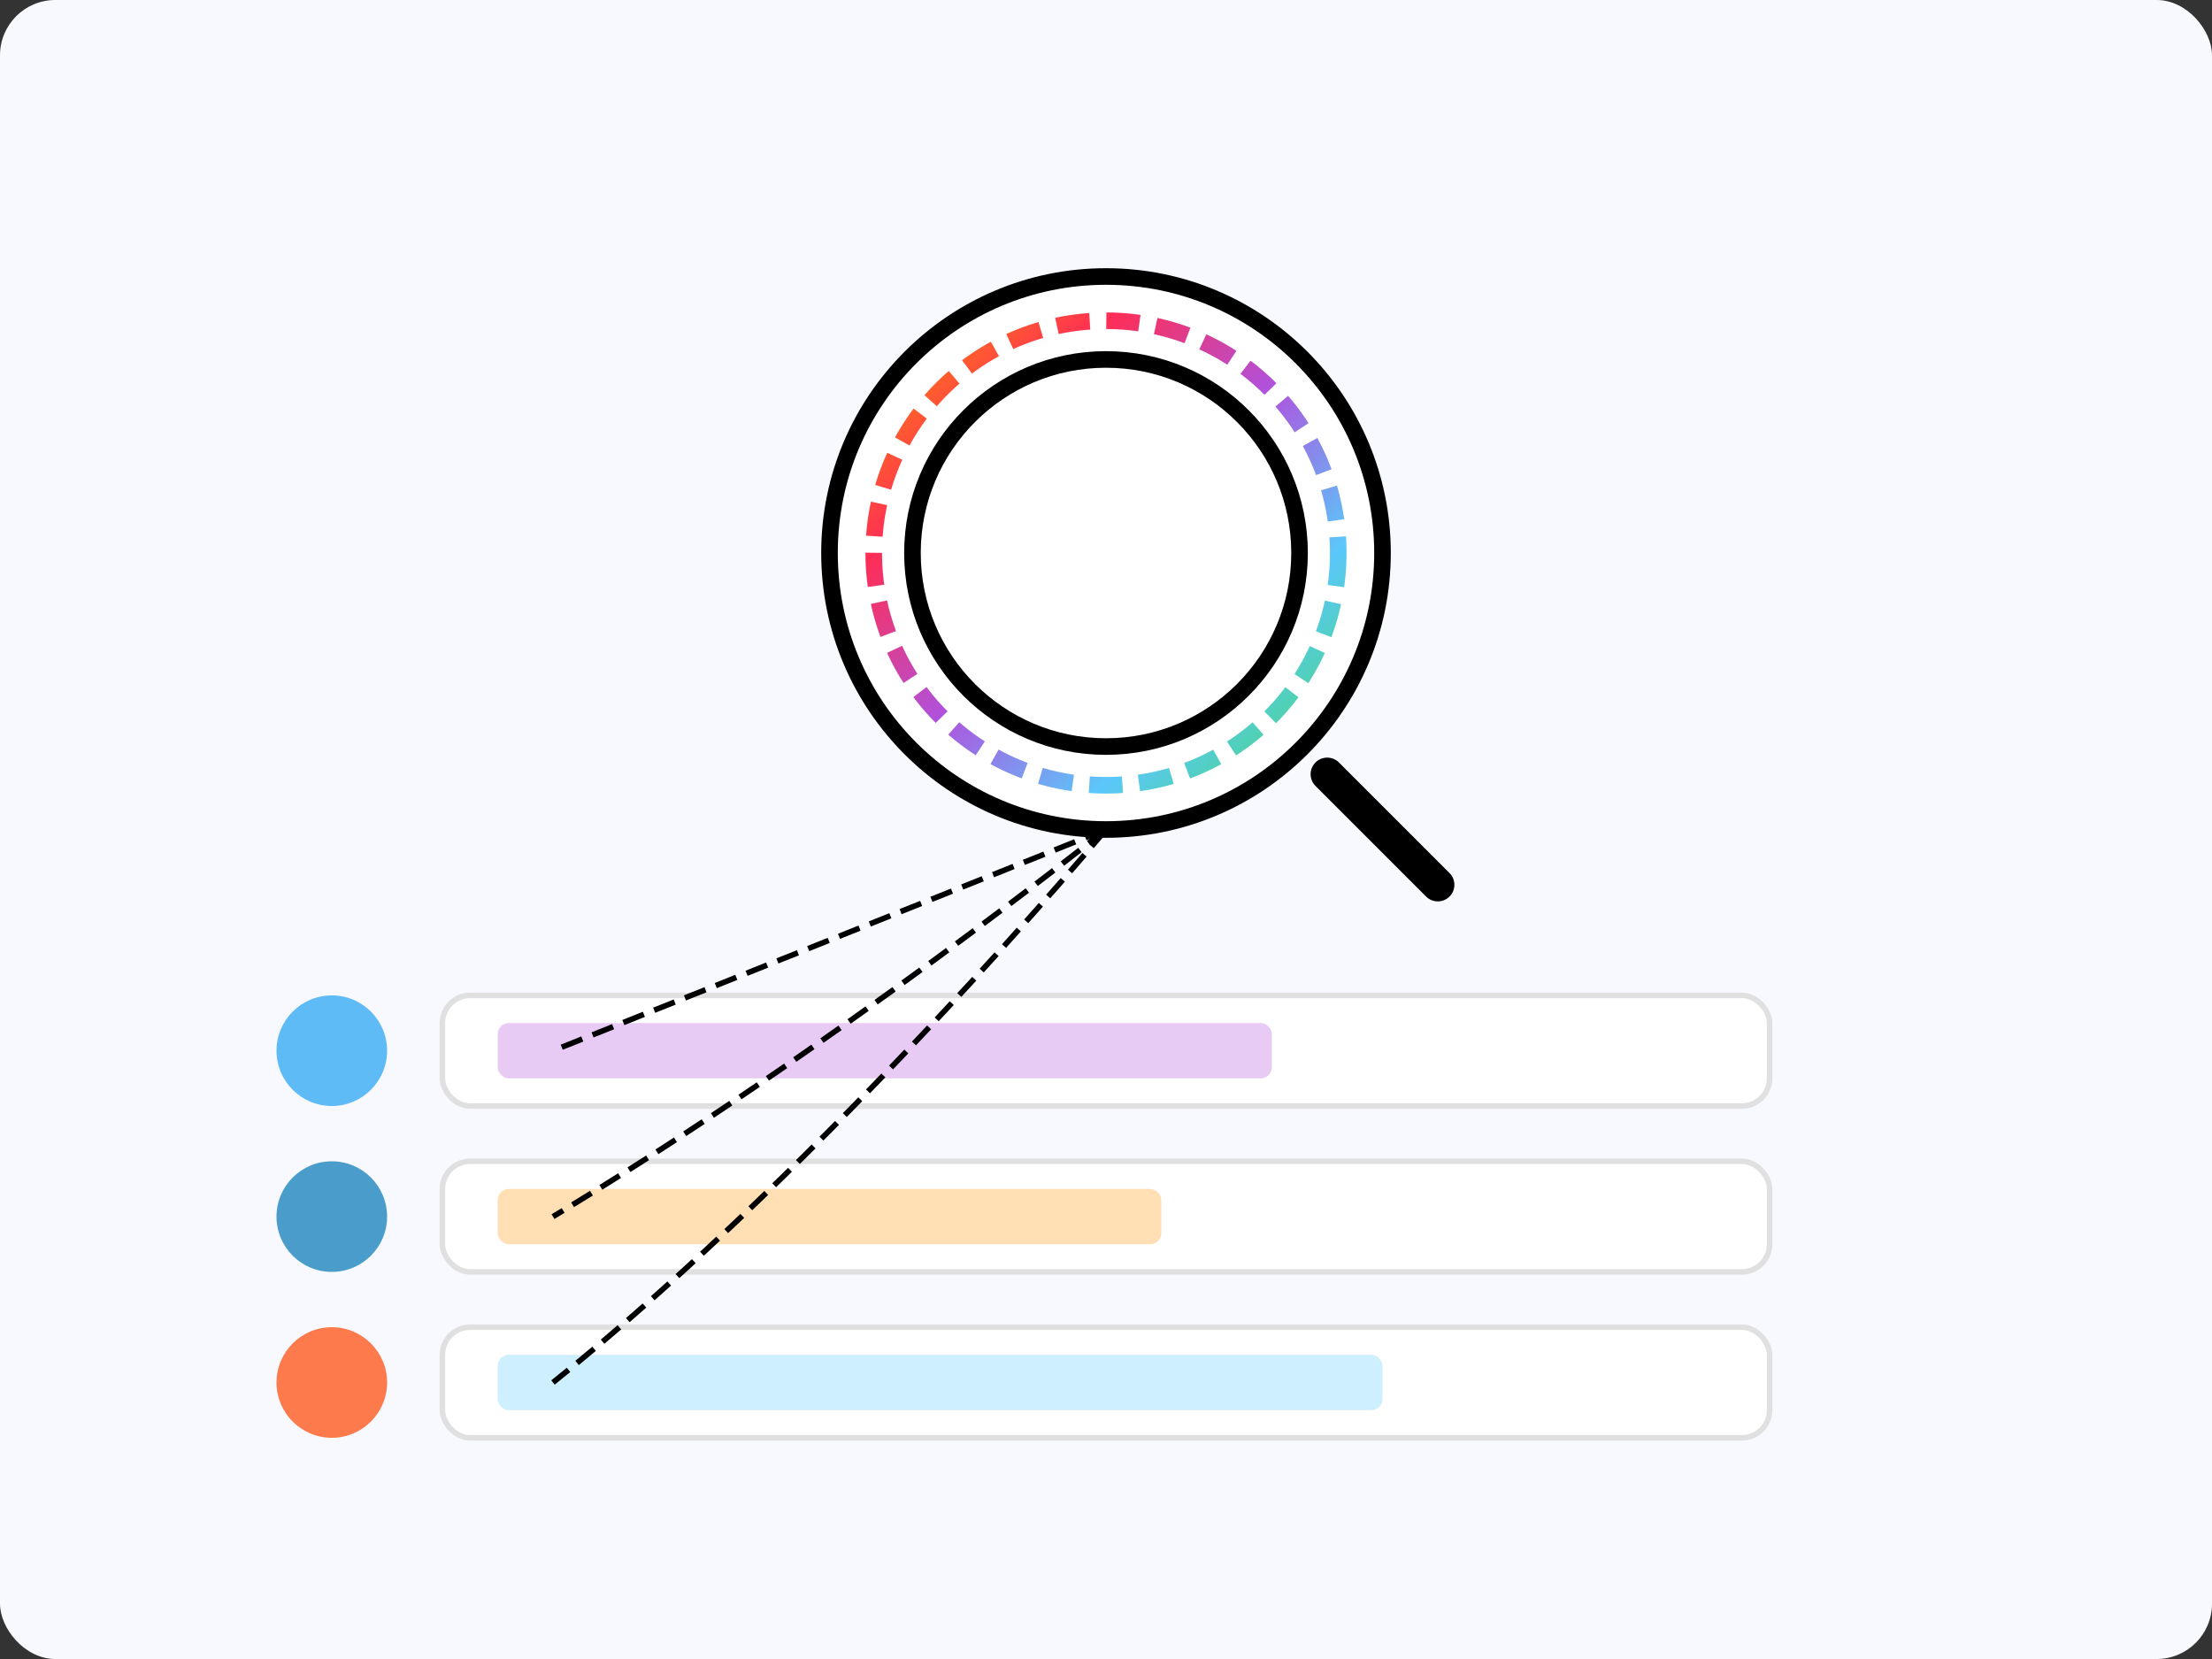 <?xml version="1.0" encoding="UTF-8" standalone="no"?>
<svg width="400" height="300" viewBox="0 0 400 300" fill="none" xmlns="http://www.w3.org/2000/svg">
  <rect x="0" y="0" width="400" height="300" fill="#333333" stroke="none"/>
  <!-- 背景 -->
  <rect width="400" height="300" rx="10" fill="#F8F9FF"/>
  
  <!-- 搜索图标 -->
  <circle cx="200" cy="100" r="50" fill="white" stroke="#000000" stroke-width="3"/>
  <circle cx="200" cy="100" r="35" fill="none" stroke="#000000" stroke-width="3"/>
  <line x1="240" y1="140" x2="260" y2="160" stroke="#000000" stroke-width="6" stroke-linecap="round"/>
  
  <!-- 彩色渐变环 -->
  <circle cx="200" cy="100" r="42" fill="none" stroke="url(#rainbow)" stroke-width="3" stroke-dasharray="6 3"/>
  
  <!-- 搜索结果 -->
  <rect x="80" y="180" width="240" height="20" rx="5" fill="white" stroke="#E0E0E0" stroke-width="1"/>
  <rect x="90" y="185" width="140" height="10" rx="2" fill="#AF52DE" opacity="0.3"/>
  
  <rect x="80" y="210" width="240" height="20" rx="5" fill="white" stroke="#E0E0E0" stroke-width="1"/>
  <rect x="90" y="215" width="120" height="10" rx="2" fill="#FF9500" opacity="0.3"/>
  
  <rect x="80" y="240" width="240" height="20" rx="5" fill="white" stroke="#E0E0E0" stroke-width="1"/>
  <rect x="90" y="245" width="160" height="10" rx="2" fill="#5AC8FA" opacity="0.3"/>
  
  <!-- 平台图标 -->
  <circle cx="60" cy="190" r="10" fill="#1DA1F2" opacity="0.7"/>
  <circle cx="60" cy="220" r="10" fill="#0077B5" opacity="0.7"/>
  <circle cx="60" cy="250" r="10" fill="#FF4500" opacity="0.7"/>
  
  <!-- 连接线 -->
  <path d="M200 150C200 150 150 170 100 190" stroke="#000000" stroke-width="1" stroke-dasharray="4 2"/>
  <path d="M200 150C200 150 150 190 100 220" stroke="#000000" stroke-width="1" stroke-dasharray="4 2"/>
  <path d="M200 150C200 150 150 210 100 250" stroke="#000000" stroke-width="1" stroke-dasharray="4 2"/>
  
  <!-- 渐变定义 -->
  <defs>
    <linearGradient id="rainbow" x1="0%" y1="0%" x2="100%" y2="100%">
      <stop offset="0%" stop-color="#FF9500"/>
      <stop offset="25%" stop-color="#FF2D55"/>
      <stop offset="50%" stop-color="#AF52DE"/>
      <stop offset="75%" stop-color="#5AC8FA"/>
      <stop offset="100%" stop-color="#44DB5E"/>
    </linearGradient>
  </defs>
</svg>
